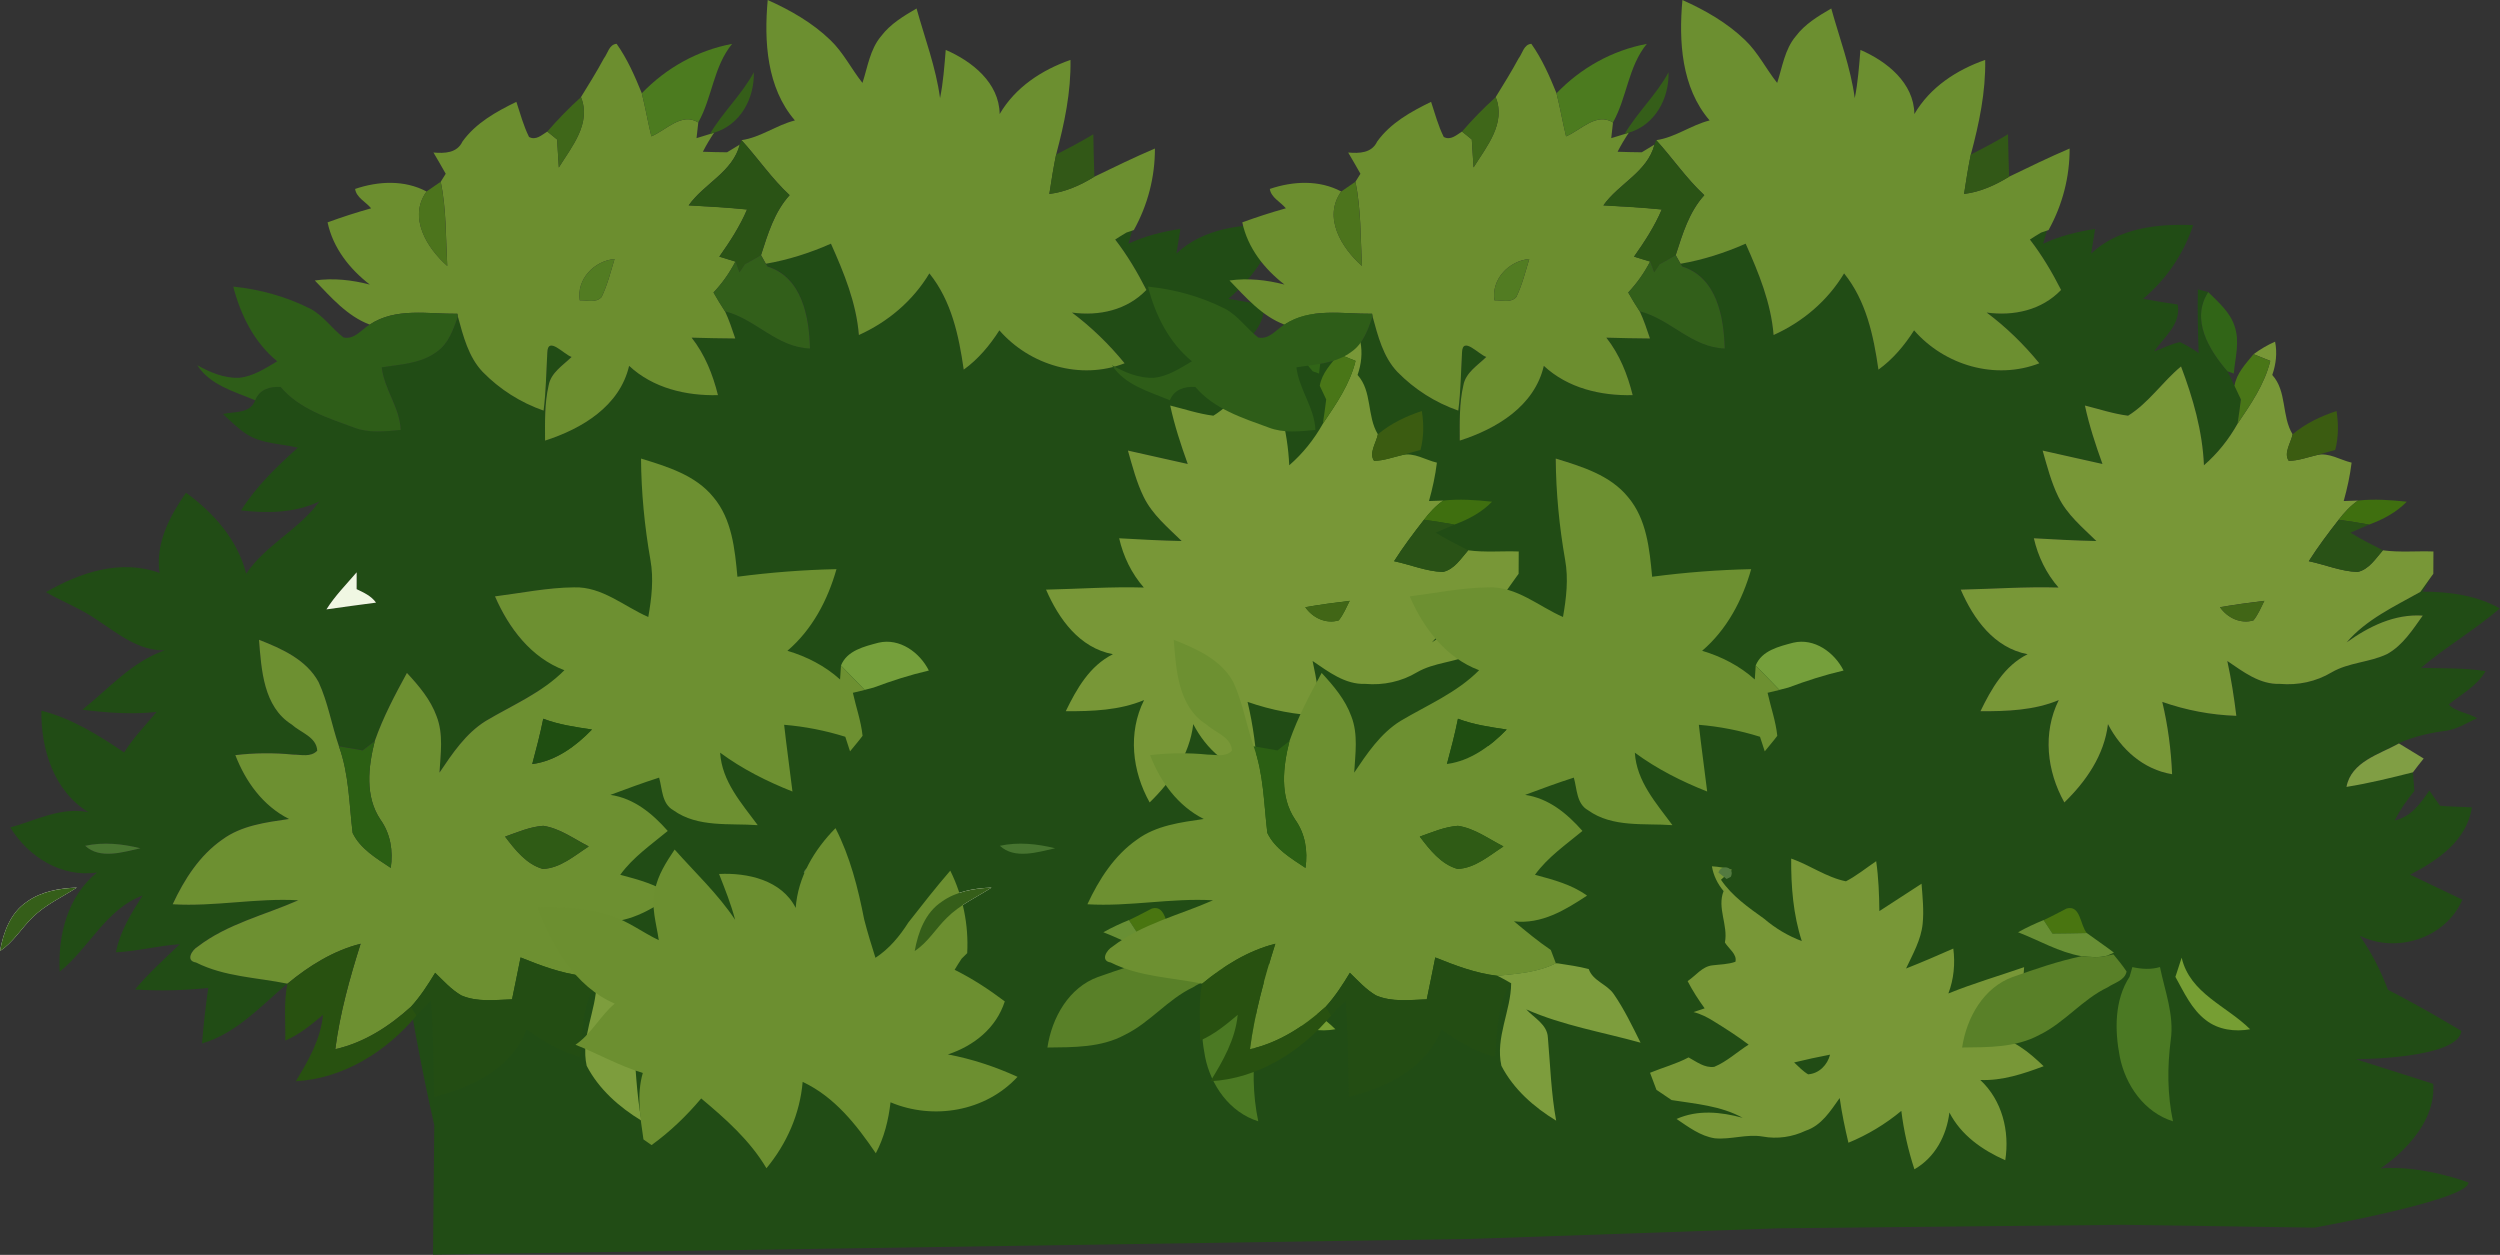 <?xml version="1.0" encoding="UTF-8"?><svg id="_レイヤー_2" xmlns="http://www.w3.org/2000/svg" viewBox="0 0 610.03 306.2"><rect x="0" y="0" width="610.03" height="306.2" fill="#333333" stroke="none"/><defs><style>.cls-1{fill:#f8f4ef;}.cls-1,.cls-2,.cls-3,.cls-4,.cls-5,.cls-6,.cls-7,.cls-8,.cls-9,.cls-10,.cls-11,.cls-12,.cls-13,.cls-14,.cls-15,.cls-16,.cls-17,.cls-18,.cls-19,.cls-20,.cls-21,.cls-22,.cls-23,.cls-24,.cls-25,.cls-26,.cls-27,.cls-28,.cls-29,.cls-30,.cls-31,.cls-32,.cls-33,.cls-34,.cls-35,.cls-36,.cls-37,.cls-38{stroke-width:0px;}.cls-2{fill:#4b7923;}.cls-3{fill:#4c7b1f;}.cls-4{fill:#4c741c;}.cls-5{fill:#497510;}.cls-6{fill:#497617;}.cls-7{fill:#527c22;}.cls-8{fill:#769e33;}.cls-9{fill:#759f3b;}.cls-10{fill:#789737;}.cls-11{fill:#477430;}.cls-12{fill:#285110;}.cls-13{fill:#2a5315;}.cls-14{fill:#295216;}.cls-15{fill:#598028;}.cls-16{fill:#2b5f13;}.cls-17{fill:#6c8f30;}.cls-18{fill:#809e44;}.cls-19{fill:#6c8e2f;}.cls-20{fill:#537a40;}.cls-21{fill:#6d9031;}.cls-22{fill:#2e5d18;}.cls-23{fill:#316517;}.cls-24{fill:#3b5c11;}.cls-25{fill:#355e19;}.cls-26{fill:#3f6f0f;}.cls-27{fill:#3f6719;}.cls-28{fill:#416616;}.cls-29{fill:#214c15;}.cls-30{fill:#234d13;}.cls-31{fill:#1f4e11;}.cls-32{fill:#325817;}.cls-33{fill:#325f1a;}.cls-34{fill:#2f5b15;}.cls-35{fill:#7d9d3d;}.cls-36{fill:#ebecd8;}.cls-37{fill:#f0f7e3;}.cls-38{fill:#688f34;}</style></defs><g id="_背景"><path class="cls-29" d="m610.03,148.5c-5.73-3.27-12.4-4.12-18.89-4.13.52-.91,1.59-2.74,2.11-3.66-.9,1.24-1.78,2.47-2.65,3.72-6.33,3.56-13.16,6.69-17.99,12.32,5.46-3.9,11.66-6.98,18.57-6.53-2.47,3.45-4.87,7.26-8.68,9.37-4.31,2.07-9.35,2.03-13.53,4.46-3.8,2.28-8.21,3.21-12.61,2.83-4.96.19-8.99-2.97-12.87-5.59.97,4.42,1.65,8.89,2.2,13.38-6.16-.2-12.25-1.36-18.07-3.4,1.38,5.79,2.16,11.7,2.4,17.65-7-1.15-12.48-6.07-15.65-12.23-.9,7.56-5.31,13.94-10.64,19.12-4.27-7.63-5.35-16.98-1.36-24.98-6.05,2.53-12.66,2.74-19.11,2.72,2.66-5.47,5.83-11.09,11.51-13.91-8.2-1.56-13.2-8.59-16.32-15.76,7.95-.17,15.91-.75,23.86-.51-3.01-3.45-5-7.58-6.02-12.02,5.08.29,10.17.56,15.26.67-3.38-3.31-7.16-6.43-9.27-10.76-1.76-3.58-2.75-7.48-3.85-11.31,4.87,1.07,9.73,2.21,14.6,3.27-1.68-4.68-3.24-9.4-4.28-14.26,3.49.86,6.93,2.03,10.53,2.48,5.01-3.09,8.38-8.27,12.92-12.02,2.93,7.75,5.24,15.79,5.59,24.12,3.33-2.88,6.07-6.33,8.21-10.15.32-1.97.56-3.96.82-5.93-.52-1.11-1.05-2.21-1.57-3.33-.52-1.19-1.1-2.37-1.71-3.52-4.49-5.19-9.05-12.65-4.69-19.34-.64-.17-1.91-.49-2.54-.65-.13,5.18.01,10.37.19,15.55-1.45-1.04-2.95-1.93-4.54-2.69-2.21.43-4.23,1.53-6.34,2.29,2.43-3.57,6.6-6.55,5.78-11.45-2.83-.43-5.64-.87-8.44-1.41,5.65-4.77,9.86-10.93,12.2-17.97-8.67-.4-18.31.72-24.9,6.94.32-2.01.65-4.02.98-6.02-4.37.68-8.7,1.74-12.71,3.63.24-.81.72-2.43.95-3.24-.36.12-1.09.37-1.45.49-.93.54-1.83,1.11-2.72,1.69,2.95,3.82,5.42,7.99,7.61,12.3-4.74,4.95-11.54,6.42-18.16,5.52,4.78,3.57,9.07,7.76,12.85,12.38-10.73,4.16-23.11.5-30.56-8.04-2.34,3.66-5.15,7.03-8.7,9.59-1.19-8.31-2.98-16.78-8.38-23.49-4.03,6.71-10.09,11.83-17.2,15.04-.63-7.86-3.64-15.17-6.82-22.29-5.09,2.25-10.4,3.95-15.88,4.9.12.17.33.5.43.66,8.45,2.67,10.15,12.28,10.37,19.99-8.06-.23-13.27-7.21-20.78-9.08,1.01,2.15,1.75,4.41,2.51,6.66-3.56-.03-7.11-.09-10.65-.2,3.24,4.11,5.18,8.99,6.43,14.03-7.81.18-15.82-1.7-21.68-7.15-2.29,9.86-11.54,15.36-20.51,18.24-.01-4.49-.14-9.04.87-13.44.55-3.15,3.5-4.9,5.61-6.97-1.84-.56-5.81-5.22-5.93-1.09-.27,4.73-.31,9.48-.91,14.18-5.6-1.94-10.72-5.2-14.86-9.44-3.49-3.67-4.74-8.76-6.05-13.5-1.11,3.15-2.28,6.64-5.18,8.61-3.06,2.3-6.84,2.86-10.55,3.37-4.05-5.08-7.53-11.83-3.54-17.95-.64-.17-1.91-.49-2.54-.65-.13,5.18.01,10.37.19,15.55-1.45-1.04-2.95-1.93-4.54-2.69-2.21.43-4.23,1.53-6.34,2.29,2.43-3.57,6.6-6.55,5.78-11.45-2.83-.43-5.64-.87-8.44-1.41,5.65-4.77,9.86-10.93,12.2-17.97-8.67-.4-18.31.72-24.9,6.94.32-2.01.65-4.02.98-6.02-4.37.68-8.7,1.74-12.71,3.63.24-.81.72-2.43.95-3.24-.36.12-1.09.37-1.45.49-.93.54-1.83,1.11-2.72,1.69,2.95,3.82,5.42,7.99,7.61,12.3-4.74,4.95-11.54,6.42-18.16,5.52,4.78,3.57,9.07,7.76,12.85,12.38-10.73,4.16-23.11.5-30.56-8.04-2.34,3.66-5.15,7.03-8.7,9.59-1.19-8.31-2.98-16.78-8.38-23.49-4.03,6.71-10.09,11.83-17.2,15.04-.63-7.86-3.64-15.17-6.82-22.29-5.09,2.25-10.4,3.95-15.88,4.9.12.17.33.5.43.66,8.45,2.67,10.15,12.28,10.37,19.99-8.06-.23-13.27-7.21-20.78-9.08,1.01,2.15,1.75,4.41,2.51,6.66-3.56-.03-7.11-.09-10.65-.2,3.24,4.11,5.18,8.99,6.43,14.03-7.81.18-15.82-1.7-21.68-7.15-2.29,9.86-11.54,15.36-20.51,18.24-.01-4.49-.14-9.04.87-13.44.55-3.15,3.5-4.9,5.61-6.97-1.84-.56-5.81-5.22-5.93-1.09-.27,4.73-.31,9.48-.91,14.18-5.6-1.94-10.72-5.2-14.86-9.44-3.49-3.67-4.74-8.76-6.05-13.5-1.11,3.15-2.28,6.64-5.18,8.61-3.85,2.89-8.84,3.04-13.4,3.77.64,5.4,4.41,9.81,4.64,15.28-3.8.36-7.76.83-11.42-.59-6.38-2.33-13.34-4.53-17.88-9.9-2.66-.15-5.13.58-6.22,3.25-1.19,3.39-5.03,2.72-7.86,3.38,1.87,1.74,3.68,3.56,5.83,4.96,3.71,2.35,8.29,2.26,12.44,3.26-5.13,4.62-10.15,9.41-13.84,15.31,6.43.74,13.15.65,19.11-2.2-4.96,6.89-13.12,10.58-17.87,17.65-2.06-8.24-7.95-14.89-14.69-19.77-4,5.74-7.48,12.34-6.45,19.58-9.44-3.45-19.44-.13-27.71,4.69,4.14,2.38,8.66,4.08,12.57,6.84,5.01,3.29,10.06,7.52,16.42,7.34-8.01,2.78-13.67,9.36-20.12,14.5,6.01.75,12.06,1.21,18.12.54-2.7,3.26-5.68,6.28-7.92,9.89-6.25-4.22-12.8-8.33-20.19-10.19-.14,9.39,3.04,19.63,11.47,24.77-6.65-1.37-12.84,2.01-19.06,3.72,4.41,7.19,12.51,12.29,21.18,10.99-7.2,5.74-9.59,15.33-9.14,24.2,7.19-5.72,11.29-15.28,20.24-18.58-2.75,4.31-5.52,8.75-6.51,13.85,5.24-.24,10.35-1.62,15.59-1.97-3.73,3.59-7.6,7.06-10.93,11.04,5.95.42,11.93.24,17.87-.36-.65,4.49-1.15,9-1.52,13.54,8.43-2.47,14.37-9.14,20.86-14.63-7.48-1.53-15.36-1.66-22.33-5.17-2.66-.43-.95-3.08.41-3.86,7.25-5.58,16.32-7.69,24.55-11.32-10.23-.59-20.39,1.59-30.65.97,2.81-6.05,6.55-11.91,12.1-15.78,4.71-3.47,10.68-4.21,16.29-5.03-6.36-3.21-10.58-9.07-13.1-15.58,4.67-.55,9.39-.6,14.07-.13,2,0,4.34.69,5.91-.95-.15-3.36-4.07-4.42-6.22-6.39-6.92-4.34-7.4-13.36-7.99-20.68,5.52,2.17,11.56,4.83,14.54,10.32,2.3,4.97,3.18,10.47,4.96,15.65,1.94.35,3.89.68,5.83,1.02.97-.77,1.96-1.53,2.93-2.29,2.02-5.79,4.91-11.23,7.84-16.6,2.92,3.15,5.77,6.51,7.24,10.59,1.71,4.39.96,9.17.7,13.73,3.16-4.68,6.39-9.55,11.28-12.6,4.48-2.67,9.25-4.9,13.57-7.81l11.57,38.4,7.7,6.92s-1.88,4.83-3.74,11.44c-.45-.01-.91-.04-1.38-.1.38.32.76.63,1.14.95-1.97,7.16-49.23-.15-48.72,7.14,1.02,14.46,7.32,41.72,7.32,41.72l-.31,31.6,253.44-3.84,74.78-2.58,84.23-.86,46.64.69s37.59-6.71,37.59-11.01c0,0-11.17-4.3-21.49-3.44,0,0,13.75-8.6,12.89-20.63l-18.91-6.02s24.93,0,25.79-6.88c0,0-9.32-5.67-17.94-10.06-1.73-4.66-4.02-9.1-6.87-13.18,9.02,4.44,21,.59,25.04-8.81-4.27-2-8.49-4.08-12.75-6.1,6.73-3.49,13.85-8.29,15.07-16.42-2.1-.09-4.19-.18-6.29-.27-.37-.04-1.11-.1-1.48-.13-.91-1.23-1.75-2.47-2.61-3.72-2.12,3.13-4.48,6.47-8.43,7.3,1.27-2.58,2.94-4.95,4.78-7.17-.12-1.55-.24-3.09-.36-4.63-5.37,1.36-10.74,2.69-16.22,3.56,1.16-6.16,8.03-7.94,12.8-10.6,3.71-1.66,7.7-2.56,11.73-3.06,2.63-.45,4.94-1.94,7.35-3.02-2.08-1.3-5.59-1.7-6.89-3.38,2.95-2.47,6.91-4.46,8.95-8.13-5.22-.82-10.5-.63-15.74-.79,6.15-5.21,13.15-9.27,19.26-14.53ZM20.78,206.38c4.48-.96,9.08-.49,13.48.61-4.27.95-9.9,2.75-13.48-.61Zm58.87-57.69c2.08-3.3,4.85-6.1,7.38-9.05-.01,1.37-.01,2.74-.01,4.12,1.74.84,3.58,1.65,4.73,3.29-4.03.56-8.08,1.04-12.1,1.65Zm306.72-34.56l-6.69,1.27c-.04-1.17-.07-2.34-.07-3.51,2.23.69,4.53,1.39,6.77,2.24Zm-77.37-24.7c1.94,5.13,3.59,10.4,4.6,15.78-1.38-.11-2.73-.37-4.05-.89-3.71-1.35-7.61-2.67-11.12-4.58,3.8-3.08,6.78-7.19,10.57-10.32Zm-19.16,23.8c-.64-1.79-1.25-3.58-1.83-5.38,2.58.61,5.3.82,7.86,1.43-5.13,4.62-10.15,9.41-13.84,15.31,6.43.74,13.15.65,19.11-2.2-4.96,6.89-13.12,10.58-17.87,17.65-.75-2.99-2.01-5.77-3.62-8.33,2.9.14,5.81.26,8.71.31-3.38-3.31-7.16-6.43-9.27-10.76-1.76-3.58-2.75-7.48-3.85-11.31,4.87,1.07,9.73,2.21,14.6,3.27Zm-169.07,32.3c4.8-.6,9.58-1.5,14.39-1.94l-6.41,13.51.24.81c-3.55-3.46-6.25-7.83-8.23-12.38Z"/><path class="cls-1" d="m6.6,220.02c-4.02,2.65-5.79,7.48-6.6,12.03,3.24-2.1,5.17-5.51,7.89-8.15,3.12-3.12,7.2-4.95,10.86-7.32-4.23.15-8.62.92-12.15,3.43"/><path class="cls-21" d="m156.41,111.89c6.37,1.96,13.3,4.03,17.67,9.43,4.54,5.38,5.23,12.69,5.86,19.41,8.02-1.05,16.09-1.68,24.17-1.85-2.14,7.57-5.92,14.75-11.97,19.92,4.73,1.41,9.17,3.68,12.85,7,.05-.84.17-2.54.22-3.39,1.93,1.97,3.86,3.95,5.78,5.95-.73.18-2.16.51-2.88.69.77,3.5,2,6.92,2.37,10.5-.96,1.3-2.05,2.52-3.06,3.79-.37-1.19-.77-2.38-1.16-3.56-4.86-1.52-9.86-2.51-14.92-2.92.6,5.44,1.38,10.84,2.03,16.28-6.23-2.47-12.25-5.49-17.65-9.48.42,7,5.22,12.33,9.18,17.69-6.89-.5-14.62.64-20.58-3.63-2.86-1.6-2.69-5.2-3.49-7.97-4,1.28-7.94,2.74-11.88,4.21,5.78.84,10.26,4.58,13.99,8.8-4.05,3.36-8.47,6.39-11.59,10.7,4.42,1.18,8.95,2.37,12.71,5.08-5.32,3.52-11.16,7.05-17.83,6.27,2.92,2.43,5.84,4.87,8.99,7,.31.82.92,2.44,1.23,3.25-4.42,2.24-9.44,2.56-14.27,3.06-5.28-.61-10.27-2.51-15.15-4.48-.68,3.4-1.37,6.8-2.08,10.21-4.11.14-8.48.73-12.37-.95-2.47-1.42-4.37-3.58-6.39-5.52-1.75,2.89-3.59,5.75-5.88,8.26-5.29,4.8-11.43,8.79-18.49,10.38,1.13-8.79,3.52-17.32,6.18-25.73-6.65,1.69-12.61,5.41-17.84,9.74-7.48-1.53-15.36-1.66-22.33-5.17-2.66-.43-.95-3.08.41-3.86,7.25-5.58,16.32-7.69,24.55-11.32-10.23-.59-20.39,1.59-30.65.97,2.81-6.05,6.55-11.91,12.1-15.78,4.71-3.47,10.68-4.21,16.29-5.03-6.36-3.21-10.58-9.07-13.1-15.58,4.67-.55,9.39-.6,14.07-.13,2,0,4.34.69,5.91-.95-.15-3.36-4.07-4.42-6.22-6.39-6.92-4.34-7.4-13.36-7.99-20.68,5.52,2.17,11.56,4.83,14.54,10.32,2.3,4.97,3.18,10.47,4.96,15.65,2.48,6.79,2.49,14.07,3.35,21.15,1.88,3.91,5.83,6.22,9.31,8.54.6-4.14-.05-8.31-2.51-11.77-3.84-5.68-2.98-12.92-1.39-19.2,2.02-5.79,4.91-11.23,7.84-16.6,2.92,3.15,5.77,6.51,7.24,10.59,1.71,4.39.96,9.17.7,13.74,3.16-4.68,6.39-9.55,11.28-12.6,6.55-3.9,13.74-6.87,19.2-12.39-8.15-3.06-13.57-10.29-16.93-18.02,6.42-.81,12.8-2.14,19.29-2.2,6.83-.22,12.16,4.63,18.11,7.23.81-4.6,1.36-9.31.52-13.94-1.43-8.17-2.23-16.43-2.29-24.73m-23.85,63.5c-.74,3.72-1.7,7.4-2.69,11.06,5.77-.75,10.64-4.36,14.58-8.43-4.03-.6-8.08-1.18-11.89-2.63m-9.31,28.76c2.43,3.2,5.17,6.74,9.21,7.88,4.28-.18,7.74-3.26,11.2-5.49-3.61-1.83-7.03-4.42-11.11-5.03-3.25.23-6.27,1.57-9.3,2.63Z"/><g id="_6c9130ff"><path class="cls-17" d="m187.32,0c5.54,2.48,10.91,5.54,15.3,9.78,3.17,3.03,5.12,7.05,7.83,10.45,1.27-3.87,1.83-8.17,4.54-11.39,2.24-2.98,5.49-4.92,8.66-6.77,2.02,7.28,4.72,14.35,5.73,21.88.79-3.89,1.06-7.84,1.39-11.77,6.42,2.76,13.06,8.04,13.16,15.65,3.81-6.53,10.27-10.76,17.28-13.21.14,7.87-1.48,15.54-3.5,23.08-.65,3.18-1.16,6.41-1.65,9.62,3.98-.49,7.61-2.14,11-4.21,4.87-2.37,9.76-4.73,14.75-6.87.03,6.97-1.75,13.81-5.14,19.9l-.38.13c-.36.12-1.09.37-1.45.49-.93.54-1.83,1.11-2.72,1.69,2.95,3.82,5.42,7.99,7.61,12.3-4.74,4.95-11.54,6.42-18.16,5.52,4.78,3.57,9.07,7.76,12.85,12.38-10.73,4.16-23.11.5-30.56-8.04-2.34,3.66-5.15,7.03-8.7,9.59-1.19-8.31-2.98-16.78-8.38-23.49-4.03,6.71-10.09,11.83-17.2,15.04-.63-7.87-3.64-15.17-6.82-22.29-5.09,2.25-10.4,3.95-15.88,4.9-.29-.52-.88-1.59-1.18-2.11,1.68-5.17,3.24-10.51,6.98-14.63-4.37-4.05-7.72-9.02-11.73-13.42,4.66-.67,8.49-3.68,13.02-4.81-6.91-8.02-7.55-19.32-6.64-29.4Z"/></g><g id="_6c902fff"><path class="cls-19" d="m147.35,14.26c.95-1.2,1.27-3.43,3.11-3.57,2.61,3.68,4.46,7.89,6.15,12.07.88,3.49,1.48,7.02,2.33,10.51,3.57-1.47,7.4-5.95,11.45-3.38-.12.96-.32,2.86-.43,3.82.82-.26,2.43-.75,3.25-1l1.06-.36c-1.01,1.51-1.94,3.06-2.76,4.68,1.96.06,3.93.12,5.9.13.78-.47,2.33-1.42,3.11-1.89-1.74,6.7-8.7,9.5-12.47,14.83,4.76.26,9.51.52,14.25,1-1.75,4.12-4.19,7.87-6.77,11.51.98.31,2.95.9,3.94,1.2-1.43,2.75-3.21,5.29-5.35,7.55.88,1.55,1.79,3.08,2.78,4.57,1.01,2.15,1.75,4.41,2.51,6.66-3.56-.03-7.11-.09-10.65-.2,3.24,4.11,5.18,8.99,6.43,14.03-7.81.18-15.82-1.7-21.68-7.15-2.29,9.86-11.54,15.36-20.51,18.24-.01-4.49-.14-9.04.87-13.44.55-3.15,3.5-4.9,5.61-6.97-1.84-.56-5.81-5.22-5.93-1.09-.27,4.73-.31,9.48-.91,14.18-5.6-1.94-10.72-5.2-14.86-9.44-3.49-3.67-4.74-8.76-6.05-13.5l-.12-.69c-7.15.08-15.04-1.59-21.4,2.65-5.54-2.11-9.4-6.64-13.4-10.77,4.5-.64,9.05-.14,13.43,1-4.94-3.81-9-8.96-10.31-15.18,3.49-1.28,7.03-2.42,10.63-3.43-1.28-1.57-3.61-2.6-3.91-4.73,5.67-1.92,12.03-2.24,17.44.63-4.55,6.28.08,13.8,5.05,18.16-.37-6.87-.2-13.79-1.59-20.55.31-.49.91-1.46,1.21-1.94-.97-1.74-1.98-3.47-2.99-5.18,2.74.23,5.75.15,7.08-2.69,3.26-4.53,8.24-7.29,13.15-9.68.95,2.89,1.74,5.84,3.09,8.57,1.69.92,3.11-.5,4.46-1.32.59.47,1.79,1.45,2.38,1.93.14,2.28.28,4.55.43,6.83,3.18-5.1,7.98-10.78,5.4-17.16,1.91-3.11,3.86-6.22,5.59-9.44m-5.88,59.03c1.76-.09,3.95.73,5.33-.82,1.42-2.95,2.21-6.14,3.16-9.27-4.96.45-9.32,4.94-8.49,10.09Z"/></g><g id="_4c7b1fff"><path class="cls-3" d="m156.61,22.76c5.88-6.15,13.63-10.49,22.03-12.05-4.57,5.6-4.82,13.06-8.26,19.18-4.04-2.57-7.88,1.91-11.45,3.38-.84-3.49-1.45-7.02-2.33-10.51Z"/></g><path class="cls-25" d="m173.2,32.73c3.15-5.35,7.78-9.62,10.74-15.08.17,6.41-3.3,12.83-9.68,14.72l-1.06.36Z"/><path class="cls-25" d="m6.6,220.02c3.53-2.51,7.92-3.27,12.15-3.43-3.66,2.37-7.74,4.19-10.86,7.32-2.72,2.63-4.66,6.05-7.89,8.15.81-4.55,2.58-9.39,6.6-12.03Z"/><g id="_3f6719ff"><path class="cls-27" d="m133.55,32.1c2.57-2.97,5.31-5.77,8.21-8.4,2.58,6.38-2.21,12.06-5.4,17.16-.15-2.28-.29-4.55-.43-6.83-.59-.49-1.79-1.46-2.38-1.93Z"/></g><g id="_325817ff"><path class="cls-32" d="m257.69,37.71c3.08-1.55,6.13-3.17,9.09-4.95.08,3.45.12,6.91.26,10.36-3.39,2.07-7.02,3.72-11,4.21.49-3.21,1-6.43,1.65-9.62Z"/></g><g id="_2a5315ff"><path class="cls-13" d="m180.5,35.28l.43-1.07c4,4.4,7.35,9.36,11.73,13.42-3.75,4.12-5.31,9.46-6.98,14.63-1.25.79-2.57,1.5-3.87,2.21l-1.34,2c-.23-.65-.72-1.97-.96-2.62h-.05c-.98-.32-2.95-.91-3.94-1.21,2.57-3.64,5.01-7.39,6.77-11.51-4.73-.47-9.49-.74-14.25-1,3.77-5.33,10.73-8.13,12.47-14.83Z"/></g><g id="_4c741cff"><path class="cls-4" d="m104.07,46.73c.87-.6,2.6-1.79,3.47-2.39,1.38,6.77,1.21,13.68,1.59,20.55-4.97-4.36-9.6-11.88-5.05-18.16Z"/></g><g id="_325f1aff"><path class="cls-33" d="m181.8,64.47c1.3-.72,2.62-1.42,3.87-2.21.29.52.88,1.59,1.18,2.11.12.17.33.5.43.67,8.45,2.67,10.15,12.28,10.37,19.99-8.06-.23-13.27-7.21-20.78-9.08-.98-1.48-1.89-3.02-2.78-4.57,2.14-2.25,3.91-4.8,5.35-7.55h.05c.24.67.73,1.98.96,2.63l1.34-2Z"/></g><g id="_527c22ff"><path class="cls-7" d="m141.47,73.29c-.83-5.15,3.53-9.64,8.49-10.09-.95,3.13-1.74,6.32-3.16,9.27-1.38,1.55-3.57.73-5.33.82Z"/></g><g id="_2e5d18ff"><path class="cls-22" d="m56.9,69.93c6.51.67,12.92,2.43,18.77,5.38,3.25,1.69,5.29,4.87,8.17,7.05,2.69.52,4.32-1.91,6.36-3.15,6.36-4.23,14.25-2.57,21.4-2.65l.12.69c-1.11,3.15-2.28,6.64-5.18,8.61-3.85,2.89-8.84,3.04-13.4,3.77.64,5.4,4.41,9.81,4.64,15.28-3.8.36-7.76.83-11.42-.59-6.38-2.33-13.34-4.53-17.88-9.9-2.66-.15-5.13.58-6.22,3.25-5.12-2.17-10.88-3.61-14.14-8.56,3.11,1.73,6.53,3.21,10.17,3.08,3.48-.33,6.43-2.3,9.36-4.03-5.63-4.59-8.96-11.33-10.74-18.25Z"/></g><g id="_316517ff"><path class="cls-23" d="m315.64,71.28c2.47,2.46,5.32,4.87,6.42,8.3,1.33,3.76.14,7.75-.19,11.57l-1.53-.54c-4.49-5.19-9.05-12.65-4.69-19.34Z"/></g><g id="_789937ff"><path class="cls-10" d="m326.69,86.43c1.64-1.2,3.39-2.25,5.26-3.06.54,2.75.23,5.5-.69,8.13,3.62,3.99,2.23,10.01,4.96,14.48-.38,2.05-2.26,4.59-.93,6.47,2.33-.03,4.55-.87,6.8-1.39,2.95-.74,5.73,1.19,8.53,1.83-.38,3.17-1.07,6.3-1.93,9.37.87-.03,2.62-.09,3.49-.12-1.84,1.27-3.35,2.92-4.71,4.68-2.56,3.27-5.06,6.6-7.3,10.12,3.96.83,7.81,2.48,11.89,2.63,2.83-.63,4.41-3.27,6.19-5.29,4.09.56,8.22.14,12.34.29,0,1.8-.01,3.62-.03,5.44l-.51.7c-.9,1.24-1.78,2.47-2.65,3.72-6.33,3.56-13.16,6.69-17.99,12.32,5.46-3.9,11.66-6.98,18.57-6.53-2.47,3.45-4.87,7.26-8.68,9.37-4.31,2.07-9.35,2.03-13.53,4.46-3.8,2.28-8.21,3.21-12.61,2.83-4.96.19-8.99-2.97-12.87-5.59.97,4.42,1.65,8.89,2.2,13.38-6.16-.2-12.25-1.36-18.07-3.4,1.38,5.79,2.16,11.7,2.4,17.65-7-1.15-12.48-6.07-15.65-12.23-.9,7.56-5.31,13.94-10.64,19.12-4.27-7.63-5.35-16.98-1.36-24.98-6.05,2.53-12.66,2.74-19.11,2.72,2.66-5.47,5.83-11.09,11.51-13.91-8.2-1.56-13.2-8.59-16.32-15.76,7.95-.17,15.91-.75,23.86-.51-3.01-3.45-5-7.58-6.02-12.02,5.08.29,10.17.56,15.26.67-3.38-3.31-7.16-6.43-9.27-10.76-1.76-3.58-2.75-7.48-3.85-11.31,4.87,1.07,9.73,2.21,14.6,3.27-1.68-4.68-3.24-9.4-4.28-14.26,3.49.86,6.93,2.03,10.53,2.48,5.01-3.09,8.38-8.27,12.92-12.02,2.93,7.75,5.24,15.79,5.59,24.12,3.33-2.88,6.07-6.33,8.21-10.15,3.22-4.78,6.59-9.63,7.98-15.33-1.02-.41-3.07-1.23-4.09-1.64m-8.18,61.74c1.78,2.58,5.03,4.16,8.16,3.22,1.15-1.43,1.85-3.15,2.67-4.77-3.62.43-7.24.93-10.83,1.55Z"/></g><g id="_497617ff"><path class="cls-6" d="m322.04,94.14c.51-3.09,2.75-5.37,4.64-7.71,1.02.41,3.07,1.23,4.09,1.64-1.39,5.7-4.76,10.55-7.98,15.33.32-1.97.56-3.96.82-5.93-.52-1.11-1.05-2.21-1.57-3.33Z"/></g><g id="_3b5c11ff"><path class="cls-24" d="m336.21,105.98c3.13-2.63,6.87-4.41,10.73-5.69.51,3.17.5,6.38-.32,9.5-1.52.42-3.03.84-4.54,1.27-2.25.52-4.48,1.37-6.8,1.39-1.33-1.88.55-4.42.93-6.47Z"/></g><g id="_3f6f0fff"><path class="cls-26" d="m352.17,122.14c3.95-.42,7.95-.15,11.91.28-2.54,2.62-5.79,4.34-9.19,5.58-2.47-.45-4.95-.83-7.42-1.18,1.36-1.76,2.86-3.41,4.71-4.68Z"/></g><g id="_295216ff"><path class="cls-14" d="m347.47,126.82c2.47.35,4.95.73,7.42,1.18-1.14.5-3.41,1.48-4.55,1.98,2.54,1.6,5.24,2.92,7.92,4.3-1.78,2.02-3.36,4.67-6.19,5.29-4.08-.15-7.93-1.8-11.89-2.63,2.24-3.52,4.74-6.84,7.3-10.12Z"/></g><g id="_f2f9e5ff"><path class="cls-37" d="m87.03,139.64c-.01,1.37-.01,2.74-.01,4.12,1.74.84,3.58,1.65,4.73,3.29-4.03.56-8.08,1.04-12.1,1.65,2.08-3.3,4.85-6.1,7.38-9.05Z"/></g><g id="_416616ff"><path class="cls-28" d="m318.5,148.17c3.59-.61,7.21-1.11,10.83-1.55-.82,1.62-1.52,3.34-2.67,4.77-3.13.93-6.38-.64-8.16-3.22Z"/></g><g id="_75a13bff"><path class="cls-9" d="m205.21,162.4c1.45-3.68,5.75-4.67,9.18-5.58,5.14-1.19,10.04,2.37,12.26,6.8-4.59,1.06-9.07,2.51-13.49,4.16-.54.14-1.64.42-2.17.56-1.92-2-3.85-3.98-5.78-5.95Z"/></g><g id="_1f4e11ff"><path class="cls-31" d="m132.55,175.38c3.81,1.46,7.87,2.03,11.89,2.63-3.94,4.07-8.81,7.67-14.58,8.43.98-3.66,1.94-7.34,2.69-11.06Z"/></g><g id="_2b5f13ff"><path class="cls-16" d="m88.52,183.11c.97-.77,1.96-1.53,2.93-2.29-1.59,6.28-2.44,13.52,1.39,19.2,2.46,3.45,3.11,7.62,2.51,11.77-3.48-2.33-7.43-4.63-9.31-8.54-.86-7.08-.87-14.36-3.35-21.15,1.94.35,3.89.68,5.83,1.02Z"/></g><g id="_80a044ff"><path class="cls-18" d="m349.37,192.01c1.16-6.16,8.03-7.94,12.8-10.6,2.01,1.21,4.02,2.46,6.04,3.68-.91,1.09-1.76,2.23-2.62,3.36-5.37,1.36-10.74,2.69-16.22,3.56Z"/></g><g id="_2f5b15ff"><path class="cls-34" d="m123.24,204.15c3.03-1.06,6.05-2.4,9.3-2.63,4.08.6,7.51,3.2,11.11,5.03-3.47,2.23-6.92,5.31-11.2,5.49-4.04-1.14-6.78-4.68-9.21-7.88Z"/></g><g id="_477430ff"><path class="cls-11" d="m20.78,206.38c4.48-.96,9.08-.49,13.48.61-4.27.95-9.9,2.75-13.48-.61Z"/></g><g id="_537a40ff"><path class="cls-20" d="m196.11,212.91c.73-2.26,4.18-1.25,3.02,1.05l-1.02.52c-.5-.4-1.5-1.18-2-1.57Z"/></g><g id="_497510ff"><path class="cls-5" d="m281.08,221.69c3.43-.96,3.29,4.12,4.94,6-2.8.06-5.6.1-8.39.13-.73-1.11-1.45-2.21-2.16-3.3,1.91-.88,3.75-1.88,5.61-2.83Z"/></g><g id="_689134ff"><path class="cls-38" d="m269.23,227.48c2.01-1.13,4.11-2.11,6.24-2.97.72,1.09,1.43,2.19,2.16,3.3,2.79-.03,5.59-.06,8.39-.13,2.17,1.61,4.45,3.11,6.6,4.77-.41.18-1.21.55-1.61.73-2.06.59-4.19.32-6.28.14-5.52-.95-10.35-3.86-15.5-5.84Z"/></g><g id="_edeedaff"><path class="cls-36" d="m151.85,225.5c5.58,4.57,12.3,7.37,19.62,7.08-3.17,4.74-9.69,2.19-14.41,2.51l-.6-.05c-.31-.81-.92-2.43-1.23-3.25-.81-2.26-2.07-4.3-3.38-6.29Z"/></g><g id="_285110ff"><path class="cls-12" d="m70.15,240.02c5.23-4.34,11.19-8.06,17.84-9.74-2.66,8.41-5.05,16.94-6.18,25.73,7.06-1.6,13.2-5.59,18.49-10.38.33.54,1.01,1.61,1.34,2.15-7.24,8.75-17.9,15.45-29.47,16.05,3.08-5,6.07-10.23,6.65-16.19-2.85,2.39-5.74,4.8-9.2,6.27.08-4.62-.41-9.34.51-13.88Z"/></g><g id="_234d13ff"><path class="cls-30" d="m127.03,233.62c4.89,1.97,9.87,3.86,15.15,4.48,1.13.56,2.25,1.18,3.35,1.83-3.62,5.24-3.24,11.93-3.95,17.97-4.81-1.25-9.05-3.86-13.07-6.71-3.58,9.43-13.36,14.2-22.57,16.46-.23-7.8-.15-15.63-.78-23.4-1.25,1.1-2.4,2.29-3.52,3.53-.33-.54-1.01-1.61-1.34-2.15,2.29-2.51,4.13-5.37,5.88-8.26,2.02,1.94,3.93,4.11,6.39,5.52,3.89,1.68,8.26,1.09,12.37.95.72-3.4,1.41-6.8,2.08-10.21Z"/></g><g id="_598128ff"><path class="cls-15" d="m268.01,238.37c5.47-1.93,11.02-3.85,16.71-5.04,2.08.18,4.22.45,6.28-.14l1.51-.31c1.11,1.36,2.23,2.7,3.2,4.18-.43,2.21-2.98,2.72-4.59,3.85-6.19,2.93-10.51,8.63-16.68,11.62-5.75,3.12-12.51,3.01-18.86,3.08,1.09-7.26,5.2-14.66,12.43-17.25Z"/></g><g id="_7d9f3dff"><path class="cls-35" d="m142.18,238.1c4.83-.5,9.85-.82,14.27-3.06l.6.05c2.48.38,4.97.73,7.42,1.37,1.02,2.93,4.45,3.67,6.1,6.1,2.57,3.72,4.53,7.83,6.55,11.87-9.32-2.6-19.02-4.19-27.9-8.13,1.94,2.1,5.13,3.68,5.28,6.87.59,6.77.79,13.58,2.02,20.28-5.44-3.3-10.41-7.69-13.36-13.38-1.53-6.88,2.34-13.44,2.38-20.14-1.1-.65-2.23-1.27-3.35-1.83Z"/></g><g id="_4b7923ff"><path class="cls-2" d="m297.12,235.98c2.23.5,4.53.65,6.74-.01,1.19,5.87,3.5,11.68,2.63,17.78-.86,6.62-.84,13.31.54,19.86-7-2.19-11.59-8.8-12.98-15.76-1.25-6.47-1.32-13.82,2.4-19.53.17-.59.5-1.75.67-2.34Z"/></g><g id="_76a033ff"><path class="cls-8" d="m307.73,238.05c.36-1.09,1.06-3.27,1.42-4.37,2.02,8.75,11.02,11.79,16.71,17.47-3.7.67-7.74.15-10.77-2.2-3.53-2.67-5.37-6.83-7.47-10.59l.1-.31Z"/></g><path class="cls-1" d="m229.8,220.02c-4.02,2.65-5.79,7.48-6.6,12.03,3.24-2.1,5.17-5.51,7.89-8.15,3.12-3.12,7.2-4.95,10.86-7.32-4.23.15-8.62.92-12.15,3.43"/><path class="cls-21" d="m379.61,111.89c6.37,1.96,13.3,4.03,17.67,9.43,4.54,5.38,5.23,12.69,5.86,19.41,8.02-1.05,16.09-1.68,24.17-1.85-2.14,7.57-5.92,14.75-11.97,19.92,4.73,1.41,9.17,3.68,12.85,7,.05-.84.17-2.54.22-3.39,1.93,1.97,3.86,3.95,5.78,5.95-.73.18-2.16.51-2.88.69.77,3.5,2,6.92,2.37,10.5-.96,1.3-2.05,2.52-3.06,3.79-.37-1.19-.77-2.38-1.16-3.56-4.86-1.52-9.86-2.51-14.92-2.92.6,5.44,1.38,10.84,2.03,16.28-6.23-2.47-12.25-5.49-17.65-9.48.42,7,5.22,12.33,9.18,17.69-6.89-.5-14.62.64-20.58-3.63-2.86-1.6-2.69-5.2-3.49-7.97-4,1.28-7.94,2.74-11.88,4.21,5.78.84,10.26,4.58,13.99,8.8-4.05,3.36-8.47,6.39-11.59,10.7,4.42,1.18,8.95,2.37,12.71,5.08-5.32,3.52-11.16,7.05-17.83,6.27,2.92,2.43,5.84,4.87,8.99,7,.31.82.92,2.44,1.23,3.25-4.42,2.24-9.44,2.56-14.27,3.06-5.28-.61-10.27-2.51-15.15-4.48-.68,3.4-1.37,6.8-2.08,10.21-4.11.14-8.48.73-12.37-.95-2.47-1.42-4.37-3.58-6.39-5.52-1.75,2.89-3.59,5.75-5.88,8.26-5.29,4.8-11.43,8.79-18.49,10.38,1.13-8.79,3.52-17.32,6.18-25.73-6.65,1.69-12.61,5.41-17.84,9.74-7.48-1.53-15.36-1.66-22.33-5.17-2.66-.43-.95-3.08.41-3.86,7.25-5.58,16.32-7.69,24.55-11.32-10.23-.59-20.39,1.59-30.65.97,2.81-6.05,6.55-11.91,12.1-15.78,4.71-3.47,10.68-4.21,16.29-5.03-6.36-3.21-10.58-9.07-13.1-15.58,4.67-.55,9.39-.6,14.07-.13,2,0,4.34.69,5.91-.95-.15-3.36-4.07-4.42-6.22-6.39-6.92-4.34-7.4-13.36-7.99-20.68,5.52,2.17,11.56,4.83,14.54,10.32,2.3,4.97,3.18,10.47,4.96,15.65,2.48,6.79,2.49,14.07,3.35,21.15,1.88,3.91,5.83,6.22,9.31,8.54.6-4.14-.05-8.31-2.51-11.77-3.84-5.68-2.98-12.92-1.39-19.2,2.02-5.79,4.91-11.23,7.84-16.6,2.92,3.15,5.77,6.51,7.24,10.59,1.71,4.39.96,9.17.7,13.74,3.16-4.68,6.39-9.55,11.28-12.6,6.55-3.9,13.74-6.87,19.2-12.39-8.15-3.06-13.57-10.29-16.93-18.02,6.42-.81,12.8-2.14,19.29-2.2,6.83-.22,12.16,4.63,18.11,7.23.81-4.6,1.36-9.31.52-13.94-1.43-8.17-2.23-16.43-2.29-24.73m-23.85,63.5c-.74,3.72-1.7,7.4-2.69,11.06,5.77-.75,10.64-4.36,14.58-8.43-4.03-.6-8.08-1.18-11.89-2.63m-9.31,28.76c2.43,3.2,5.17,6.74,9.21,7.88,4.28-.18,7.74-3.26,11.2-5.49-3.61-1.83-7.03-4.42-11.11-5.03-3.25.23-6.27,1.57-9.3,2.63Z"/><g id="_6c9130ff-2"><path class="cls-17" d="m410.52,0c5.54,2.48,10.91,5.54,15.3,9.78,3.17,3.03,5.12,7.05,7.83,10.45,1.27-3.87,1.83-8.17,4.54-11.39,2.24-2.98,5.49-4.92,8.66-6.77,2.02,7.28,4.72,14.35,5.73,21.88.79-3.89,1.06-7.84,1.39-11.77,6.42,2.76,13.06,8.04,13.16,15.65,3.81-6.53,10.27-10.76,17.28-13.21.14,7.87-1.48,15.54-3.5,23.08-.65,3.18-1.16,6.41-1.65,9.62,3.98-.49,7.61-2.14,11-4.21,4.87-2.37,9.76-4.73,14.75-6.87.03,6.97-1.75,13.81-5.14,19.9l-.38.13c-.36.12-1.09.37-1.45.49-.93.54-1.83,1.11-2.72,1.69,2.95,3.82,5.42,7.99,7.61,12.3-4.74,4.95-11.54,6.42-18.16,5.52,4.78,3.57,9.07,7.76,12.85,12.38-10.73,4.16-23.11.5-30.56-8.04-2.34,3.66-5.15,7.03-8.7,9.59-1.19-8.31-2.98-16.78-8.38-23.49-4.03,6.71-10.09,11.83-17.2,15.04-.63-7.87-3.64-15.17-6.82-22.29-5.09,2.25-10.4,3.95-15.88,4.9-.29-.52-.88-1.59-1.18-2.11,1.68-5.17,3.24-10.51,6.98-14.63-4.37-4.05-7.72-9.02-11.73-13.42,4.66-.67,8.49-3.68,13.02-4.81-6.91-8.02-7.55-19.32-6.64-29.4Z"/></g><g id="_6c9130ff-3"><path class="cls-17" d="m131.09,221.41c6.06-.21,12.23.18,18.04,2.06,4.18,1.33,7.69,4.08,11.62,5.94-.57-4.04-1.95-8.14-.93-12.23.7-3.66,2.76-6.83,4.8-9.88,5.01,5.65,10.55,10.81,14.76,17.14-1-3.84-2.49-7.51-3.92-11.18,6.98-.34,15.26,1.49,18.7,8.28.55-7.54,4.5-14.17,9.71-19.46,3.58,7,5.5,14.61,7,22.27.81,3.15,1.77,6.27,2.75,9.36,3.36-2.18,5.9-5.26,8.03-8.61,3.34-4.27,6.68-8.54,10.23-12.65,3.09,6.25,4.5,13.18,4.13,20.13l-.29.28c-.27.26-.81.81-1.08,1.07-.6.89-1.15,1.8-1.7,2.71,4.33,2.14,8.38,4.8,12.24,7.71-2.09,6.53-7.54,10.84-13.88,12.94,5.86,1.1,11.56,2.99,16.99,5.47-7.81,8.45-20.54,10.61-30.99,6.21-.49,4.31-1.54,8.58-3.59,12.44-4.72-6.94-10.05-13.76-17.85-17.42-.67,7.8-3.86,15.06-8.84,21.07-4.02-6.79-9.94-12.02-15.92-17.03-3.58,4.26-7.6,8.12-12.11,11.38-.49-.34-1.49-1.04-1.98-1.38-.77-5.38-1.71-10.86-.16-16.21-5.71-1.72-10.9-4.7-16.43-6.89,3.89-2.64,6.01-7.04,9.58-10.04-9.73-4.17-15.27-14.04-18.89-23.49Z"/></g><g id="_6c902fff-2"><path class="cls-19" d="m370.55,14.26c.95-1.2,1.27-3.43,3.11-3.57,2.61,3.68,4.46,7.89,6.15,12.07.88,3.49,1.48,7.02,2.33,10.51,3.57-1.47,7.4-5.95,11.45-3.38-.12.96-.32,2.86-.43,3.82.82-.26,2.43-.75,3.25-1l1.06-.36c-1.01,1.51-1.94,3.06-2.76,4.68,1.96.06,3.93.12,5.9.13.78-.47,2.33-1.42,3.11-1.89-1.74,6.7-8.7,9.5-12.47,14.83,4.76.26,9.51.52,14.25,1-1.75,4.12-4.19,7.87-6.77,11.51.98.31,2.95.9,3.94,1.2-1.43,2.75-3.21,5.29-5.35,7.55.88,1.55,1.79,3.08,2.78,4.57,1.01,2.15,1.75,4.41,2.51,6.66-3.56-.03-7.11-.09-10.65-.2,3.24,4.11,5.18,8.99,6.43,14.03-7.81.18-15.82-1.7-21.68-7.15-2.29,9.86-11.54,15.36-20.51,18.24-.01-4.49-.14-9.04.87-13.44.55-3.15,3.5-4.9,5.61-6.97-1.84-.56-5.81-5.22-5.93-1.09-.27,4.73-.31,9.48-.91,14.18-5.6-1.94-10.72-5.2-14.86-9.44-3.49-3.67-4.74-8.76-6.05-13.5l-.12-.69c-7.15.08-15.04-1.59-21.4,2.65-5.54-2.11-9.4-6.64-13.4-10.77,4.5-.64,9.05-.14,13.43,1-4.94-3.81-9-8.96-10.31-15.18,3.49-1.28,7.03-2.42,10.63-3.43-1.28-1.57-3.61-2.6-3.91-4.73,5.67-1.92,12.03-2.24,17.44.63-4.55,6.28.08,13.8,5.05,18.16-.37-6.87-.2-13.79-1.59-20.55.31-.49.91-1.46,1.21-1.94-.97-1.74-1.98-3.47-2.99-5.18,2.74.23,5.75.15,7.08-2.69,3.26-4.53,8.24-7.29,13.15-9.68.95,2.89,1.74,5.84,3.09,8.57,1.69.92,3.11-.5,4.46-1.32.59.47,1.79,1.45,2.38,1.93.14,2.28.28,4.55.43,6.83,3.18-5.1,7.98-10.78,5.4-17.16,1.91-3.11,3.86-6.22,5.59-9.44m-5.88,59.03c1.76-.09,3.95.73,5.33-.82,1.42-2.95,2.21-6.14,3.16-9.27-4.96.45-9.32,4.94-8.49,10.09Z"/></g><g id="_4c7b1fff-2"><path class="cls-3" d="m379.81,22.76c5.88-6.15,13.63-10.49,22.03-12.05-4.57,5.6-4.82,13.06-8.26,19.18-4.04-2.57-7.88,1.91-11.45,3.38-.84-3.49-1.45-7.02-2.33-10.51Z"/></g><path class="cls-25" d="m396.4,32.73c3.15-5.35,7.78-9.62,10.74-15.08.17,6.41-3.3,12.83-9.68,14.72l-1.06.36Z"/><path class="cls-25" d="m229.8,220.02c3.53-2.51,7.92-3.27,12.15-3.43-3.66,2.37-7.74,4.19-10.86,7.32-2.72,2.63-4.66,6.05-7.89,8.15.81-4.55,2.58-9.39,6.6-12.03Z"/><g id="_3f6719ff-2"><path class="cls-27" d="m356.75,32.1c2.57-2.97,5.31-5.77,8.21-8.4,2.58,6.38-2.21,12.06-5.4,17.16-.15-2.28-.29-4.55-.43-6.83-.59-.49-1.79-1.46-2.38-1.93Z"/></g><g id="_325817ff-2"><path class="cls-32" d="m480.89,37.71c3.08-1.55,6.13-3.17,9.09-4.95.08,3.45.12,6.91.26,10.36-3.39,2.07-7.02,3.72-11,4.21.49-3.21,1-6.43,1.65-9.62Z"/></g><g id="_2a5315ff-2"><path class="cls-13" d="m403.7,35.28l.43-1.07c4,4.4,7.35,9.36,11.73,13.42-3.75,4.12-5.31,9.46-6.98,14.63-1.25.79-2.57,1.5-3.87,2.21l-1.34,2c-.23-.65-.72-1.97-.96-2.62h-.05c-.98-.32-2.95-.91-3.94-1.21,2.57-3.64,5.01-7.39,6.77-11.51-4.73-.47-9.49-.74-14.25-1,3.77-5.33,10.73-8.13,12.47-14.83Z"/></g><g id="_4c741cff-2"><path class="cls-4" d="m327.27,46.73c.87-.6,2.6-1.79,3.47-2.39,1.38,6.77,1.21,13.68,1.59,20.55-4.97-4.36-9.6-11.88-5.05-18.16Z"/></g><g id="_325f1aff-2"><path class="cls-33" d="m405,64.47c1.3-.72,2.62-1.42,3.87-2.21.29.52.88,1.59,1.18,2.11.12.17.33.5.43.67,8.45,2.67,10.15,12.28,10.37,19.99-8.06-.23-13.27-7.21-20.78-9.08-.98-1.48-1.89-3.02-2.78-4.57,2.14-2.25,3.91-4.8,5.35-7.55h.05c.24.67.73,1.98.96,2.63l1.34-2Z"/></g><g id="_527c22ff-2"><path class="cls-7" d="m364.67,73.29c-.83-5.15,3.53-9.64,8.49-10.09-.95,3.13-1.74,6.32-3.16,9.27-1.38,1.55-3.57.73-5.33.82Z"/></g><g id="_2e5d18ff-2"><path class="cls-22" d="m280.1,69.93c6.51.67,12.92,2.43,18.77,5.38,3.25,1.69,5.29,4.87,8.17,7.05,2.69.52,4.32-1.91,6.36-3.15,6.36-4.23,14.25-2.57,21.4-2.65l.12.69c-1.11,3.15-2.28,6.64-5.18,8.61-3.85,2.89-8.84,3.04-13.4,3.77.64,5.4,4.41,9.81,4.64,15.28-3.8.36-7.76.83-11.42-.59-6.38-2.33-13.34-4.53-17.88-9.9-2.66-.15-5.13.58-6.22,3.25-5.12-2.17-10.88-3.61-14.14-8.56,3.11,1.73,6.53,3.21,10.17,3.08,3.48-.33,6.43-2.3,9.36-4.03-5.63-4.59-8.96-11.33-10.74-18.25Z"/></g><g id="_316517ff-2"><path class="cls-23" d="m538.84,71.28c2.47,2.46,5.32,4.87,6.42,8.3,1.33,3.76.14,7.75-.19,11.57l-1.53-.54c-4.49-5.19-9.05-12.65-4.69-19.34Z"/></g><g id="_789937ff-2"><path class="cls-10" d="m549.89,86.43c1.64-1.2,3.39-2.25,5.26-3.06.54,2.75.23,5.5-.69,8.13,3.62,3.99,2.23,10.01,4.96,14.48-.38,2.05-2.26,4.59-.93,6.47,2.33-.03,4.55-.87,6.8-1.39,2.95-.74,5.73,1.19,8.53,1.83-.38,3.17-1.07,6.3-1.93,9.37.87-.03,2.62-.09,3.49-.12-1.84,1.27-3.35,2.92-4.71,4.68-2.56,3.27-5.06,6.6-7.3,10.12,3.96.83,7.81,2.48,11.89,2.63,2.83-.63,4.41-3.27,6.19-5.29,4.09.56,8.22.14,12.34.29,0,1.8-.01,3.62-.03,5.44l-.51.7c-.9,1.24-1.78,2.47-2.65,3.72-6.33,3.56-13.16,6.69-17.99,12.32,5.46-3.9,11.66-6.98,18.57-6.53-2.47,3.45-4.87,7.26-8.68,9.37-4.31,2.07-9.35,2.03-13.53,4.46-3.8,2.28-8.21,3.21-12.61,2.83-4.96.19-8.99-2.97-12.87-5.59.97,4.42,1.65,8.89,2.2,13.38-6.16-.2-12.25-1.36-18.07-3.4,1.38,5.79,2.16,11.7,2.4,17.65-7-1.15-12.48-6.07-15.65-12.23-.9,7.56-5.31,13.94-10.64,19.12-4.27-7.63-5.35-16.98-1.36-24.98-6.05,2.53-12.66,2.74-19.11,2.72,2.66-5.47,5.83-11.09,11.51-13.91-8.2-1.56-13.2-8.59-16.32-15.76,7.95-.17,15.91-.75,23.86-.51-3.01-3.45-5-7.58-6.02-12.02,5.08.29,10.17.56,15.26.67-3.38-3.31-7.16-6.43-9.27-10.76-1.76-3.58-2.75-7.48-3.85-11.31,4.87,1.07,9.73,2.21,14.6,3.27-1.68-4.68-3.24-9.4-4.28-14.26,3.49.86,6.93,2.03,10.53,2.48,5.01-3.09,8.38-8.27,12.92-12.02,2.93,7.75,5.24,15.79,5.59,24.12,3.33-2.88,6.07-6.33,8.21-10.15,3.22-4.78,6.59-9.63,7.98-15.33-1.02-.41-3.07-1.23-4.09-1.64m-8.18,61.74c1.78,2.58,5.03,4.16,8.16,3.22,1.15-1.43,1.85-3.15,2.67-4.77-3.62.43-7.24.93-10.83,1.55Z"/></g><g id="_789937ff-3"><path class="cls-10" d="m422.62,212.24c-.67.61-2.01,1.82-2.68,2.43,2.7,3.98,6.67,6.75,10.51,9.5,2.73,2.33,5.83,4.2,9.21,5.46-2.11-6.5-2.63-13.34-2.59-20.13,4.56,1.58,8.62,4.6,13.36,5.55,2.63-1.37,4.94-3.26,7.38-4.91.58,4.03.73,8.1.78,12.18,3.44-2.21,6.85-4.47,10.29-6.68.25,3.25.6,6.53.27,9.78-.39,3.92-2.41,7.4-4.05,10.91,3.88-1.53,7.72-3.19,11.53-4.87.48,3.7.13,7.44-1.2,10.96,6.04-2.46,12.32-4.28,18.48-6.42-.35,6.39-2.19,13.22-8.04,16.76,5.17.55,9.21,3.96,12.81,7.41-4.95,1.85-10.09,3.58-15.46,3.36,5.35,5,7.19,12.49,6.09,19.58-5.58-2.46-10.79-6.1-13.63-11.65-.68,5.63-3.49,10.98-8.54,13.86-1.51-4.64-2.6-9.4-3.19-14.25-3.89,3.23-8.24,5.85-12.91,7.77-.86-3.61-1.61-7.23-2.13-10.91-2.23,3.12-4.42,6.7-8.29,7.97-3.27,1.55-6.93,2.09-10.5,1.43-3.91-.67-7.77.79-11.67.43-3.53-.53-6.47-2.78-9.35-4.72,5.18-2.31,10.82-1.72,16.13-.28-5.32-2.94-11.46-3.4-17.34-4.33-1.03-.71-2.05-1.41-3.1-2.1l-.59-.39c-.53-1.39-1.06-2.78-1.57-4.17,3.12-1.29,6.41-2.15,9.4-3.75,1.94,1.05,3.92,2.63,6.27,2.3,3.09-1.28,5.58-3.65,8.39-5.42-2.72-2.06-5.6-3.9-8.5-5.69-1.55-.97-3.18-1.81-4.95-2.25.68-.23,2.04-.68,2.72-.91-1.53-2.11-2.96-4.32-4.16-6.65,1.97-1.29,3.55-3.57,6.03-3.84,1.88-.24,3.83-.23,5.63-.87.49-1.82-1.69-3.24-2.56-4.71.83-4.21-1.96-8.44-.32-12.54-1.46-1.76-2.48-3.79-2.85-6.05,1.66.09,3.31.39,4.91.85m15.15,47.01c1.09,1.01,2.12,2.13,3.42,2.9,2.67-.18,4.72-2.31,5.35-4.8-2.94.55-5.86,1.2-8.76,1.9Z"/></g><g id="_497617ff-2"><path class="cls-6" d="m545.24,94.14c.51-3.09,2.75-5.37,4.64-7.71,1.02.41,3.07,1.23,4.09,1.64-1.39,5.7-4.76,10.55-7.98,15.33.32-1.97.56-3.96.82-5.93-.52-1.11-1.05-2.21-1.57-3.33Z"/></g><g id="_3b5c11ff-2"><path class="cls-24" d="m559.41,105.98c3.13-2.63,6.87-4.41,10.73-5.69.51,3.17.5,6.38-.32,9.5-1.52.42-3.03.84-4.54,1.27-2.25.52-4.48,1.37-6.8,1.39-1.33-1.88.55-4.42.93-6.47Z"/></g><g id="_3f6f0fff-2"><path class="cls-26" d="m575.37,122.14c3.95-.42,7.95-.15,11.91.28-2.54,2.62-5.79,4.34-9.19,5.58-2.47-.45-4.95-.83-7.42-1.18,1.36-1.76,2.86-3.41,4.71-4.68Z"/></g><g id="_295216ff-2"><path class="cls-14" d="m570.67,126.82c2.47.35,4.95.73,7.42,1.18-1.14.5-3.41,1.48-4.55,1.98,2.54,1.6,5.24,2.92,7.92,4.3-1.78,2.02-3.36,4.67-6.19,5.29-4.08-.15-7.93-1.8-11.89-2.63,2.24-3.52,4.74-6.84,7.3-10.12Z"/></g><g id="_416616ff-2"><path class="cls-28" d="m541.7,148.17c3.59-.61,7.21-1.11,10.83-1.55-.82,1.62-1.52,3.34-2.67,4.77-3.13.93-6.38-.64-8.16-3.22Z"/></g><g id="_75a13bff-2"><path class="cls-9" d="m428.41,162.4c1.45-3.68,5.75-4.67,9.18-5.58,5.14-1.19,10.04,2.37,12.26,6.8-4.59,1.06-9.07,2.51-13.49,4.16-.54.14-1.64.42-2.17.56-1.92-2-3.85-3.98-5.78-5.95Z"/></g><g id="_1f4e11ff-2"><path class="cls-31" d="m355.75,175.38c3.81,1.46,7.87,2.03,11.89,2.63-3.94,4.07-8.81,7.67-14.58,8.43.98-3.66,1.94-7.34,2.69-11.06Z"/></g><g id="_2b5f13ff-2"><path class="cls-16" d="m311.72,183.11c.97-.77,1.96-1.53,2.93-2.29-1.59,6.28-2.44,13.52,1.39,19.2,2.46,3.45,3.11,7.62,2.51,11.77-3.48-2.33-7.43-4.63-9.31-8.54-.86-7.08-.87-14.36-3.35-21.15,1.94.35,3.89.68,5.83,1.02Z"/></g><g id="_80a044ff-2"><path class="cls-18" d="m572.57,192.01c1.16-6.16,8.03-7.94,12.8-10.6,2.01,1.21,4.02,2.46,6.04,3.68-.91,1.09-1.76,2.23-2.62,3.36-5.37,1.36-10.74,2.69-16.22,3.56Z"/></g><g id="_2f5b15ff-2"><path class="cls-34" d="m346.44,204.15c3.03-1.06,6.05-2.4,9.3-2.63,4.08.6,7.51,3.2,11.11,5.03-3.47,2.23-6.92,5.31-11.2,5.49-4.04-1.14-6.78-4.68-9.21-7.88Z"/></g><g id="_477430ff-2"><path class="cls-11" d="m243.98,206.38c4.48-.96,9.08-.49,13.48.61-4.27.95-9.9,2.75-13.48-.61Z"/></g><g id="_537a40ff-2"><path class="cls-20" d="m419.31,212.91c.73-2.26,4.18-1.25,3.02,1.05l-1.02.52c-.5-.4-1.5-1.18-2-1.57Z"/></g><g id="_497510ff-2"><path class="cls-5" d="m504.28,221.69c3.43-.96,3.29,4.12,4.94,6-2.8.06-5.6.1-8.39.13-.73-1.11-1.45-2.21-2.16-3.3,1.91-.88,3.75-1.88,5.61-2.83Z"/></g><g id="_689134ff-2"><path class="cls-38" d="m492.43,227.48c2.01-1.13,4.11-2.11,6.24-2.97.72,1.09,1.43,2.19,2.16,3.3,2.79-.03,5.59-.06,8.39-.13,2.17,1.61,4.45,3.11,6.6,4.77-.41.18-1.21.55-1.61.73-2.06.59-4.19.32-6.28.14-5.52-.95-10.35-3.86-15.5-5.84Z"/></g><g id="_285110ff-2"><path class="cls-12" d="m293.35,240.02c5.23-4.34,11.19-8.06,17.84-9.74-2.66,8.41-5.05,16.94-6.18,25.73,7.06-1.6,13.2-5.59,18.49-10.38.33.54,1.01,1.61,1.34,2.15-7.24,8.75-17.9,15.45-29.47,16.05,3.08-5,6.07-10.23,6.65-16.19-2.85,2.39-5.74,4.8-9.2,6.27.08-4.62-.41-9.34.51-13.88Z"/></g><g id="_234d13ff-2"><path class="cls-30" d="m350.23,233.62c4.89,1.97,9.87,3.86,15.15,4.48,1.13.56,2.25,1.18,3.35,1.83-3.62,5.24-3.24,11.93-3.95,17.97-4.81-1.25-9.05-3.86-13.07-6.71-3.58,9.43-13.36,14.2-22.57,16.46-.23-7.8-.15-15.63-.78-23.4-1.25,1.1-2.4,2.29-3.52,3.53-.33-.54-1.01-1.61-1.34-2.15,2.29-2.51,4.13-5.37,5.88-8.26,2.02,1.94,3.93,4.11,6.39,5.52,3.89,1.68,8.26,1.09,12.37.95.72-3.4,1.41-6.8,2.08-10.21Z"/></g><g id="_598128ff-2"><path class="cls-15" d="m491.21,238.37c5.47-1.93,11.02-3.85,16.71-5.04,2.08.18,4.22.45,6.28-.14l1.51-.31c1.11,1.36,2.23,2.7,3.2,4.18-.43,2.21-2.98,2.72-4.59,3.85-6.19,2.93-10.51,8.63-16.68,11.62-5.75,3.12-12.51,3.01-18.86,3.08,1.09-7.26,5.2-14.66,12.43-17.25Z"/></g><g id="_7d9f3dff-2"><path class="cls-35" d="m365.38,238.1c4.83-.5,9.85-.82,14.27-3.06l.6.05c2.48.38,4.97.73,7.42,1.37,1.02,2.93,4.45,3.67,6.1,6.1,2.57,3.72,4.53,7.83,6.55,11.87-9.32-2.6-19.02-4.19-27.9-8.13,1.94,2.1,5.13,3.68,5.28,6.87.59,6.77.79,13.58,2.02,20.28-5.44-3.3-10.41-7.69-13.36-13.38-1.53-6.88,2.34-13.44,2.38-20.14-1.1-.65-2.23-1.27-3.35-1.83Z"/></g><g id="_4b7923ff-2"><path class="cls-2" d="m520.32,235.98c2.23.5,4.53.65,6.74-.01,1.19,5.87,3.5,11.68,2.63,17.78-.86,6.62-.84,13.31.54,19.86-7-2.19-11.59-8.8-12.98-15.76-1.25-6.47-1.32-13.82,2.4-19.53.17-.59.5-1.75.67-2.34Z"/></g><g id="_76a033ff-2"><path class="cls-8" d="m530.93,238.05c.36-1.09,1.06-3.27,1.42-4.37,2.02,8.75,11.02,11.79,16.71,17.47-3.7.67-7.74.15-10.77-2.2-3.53-2.67-5.37-6.83-7.47-10.59l.1-.31Z"/></g></g></svg>